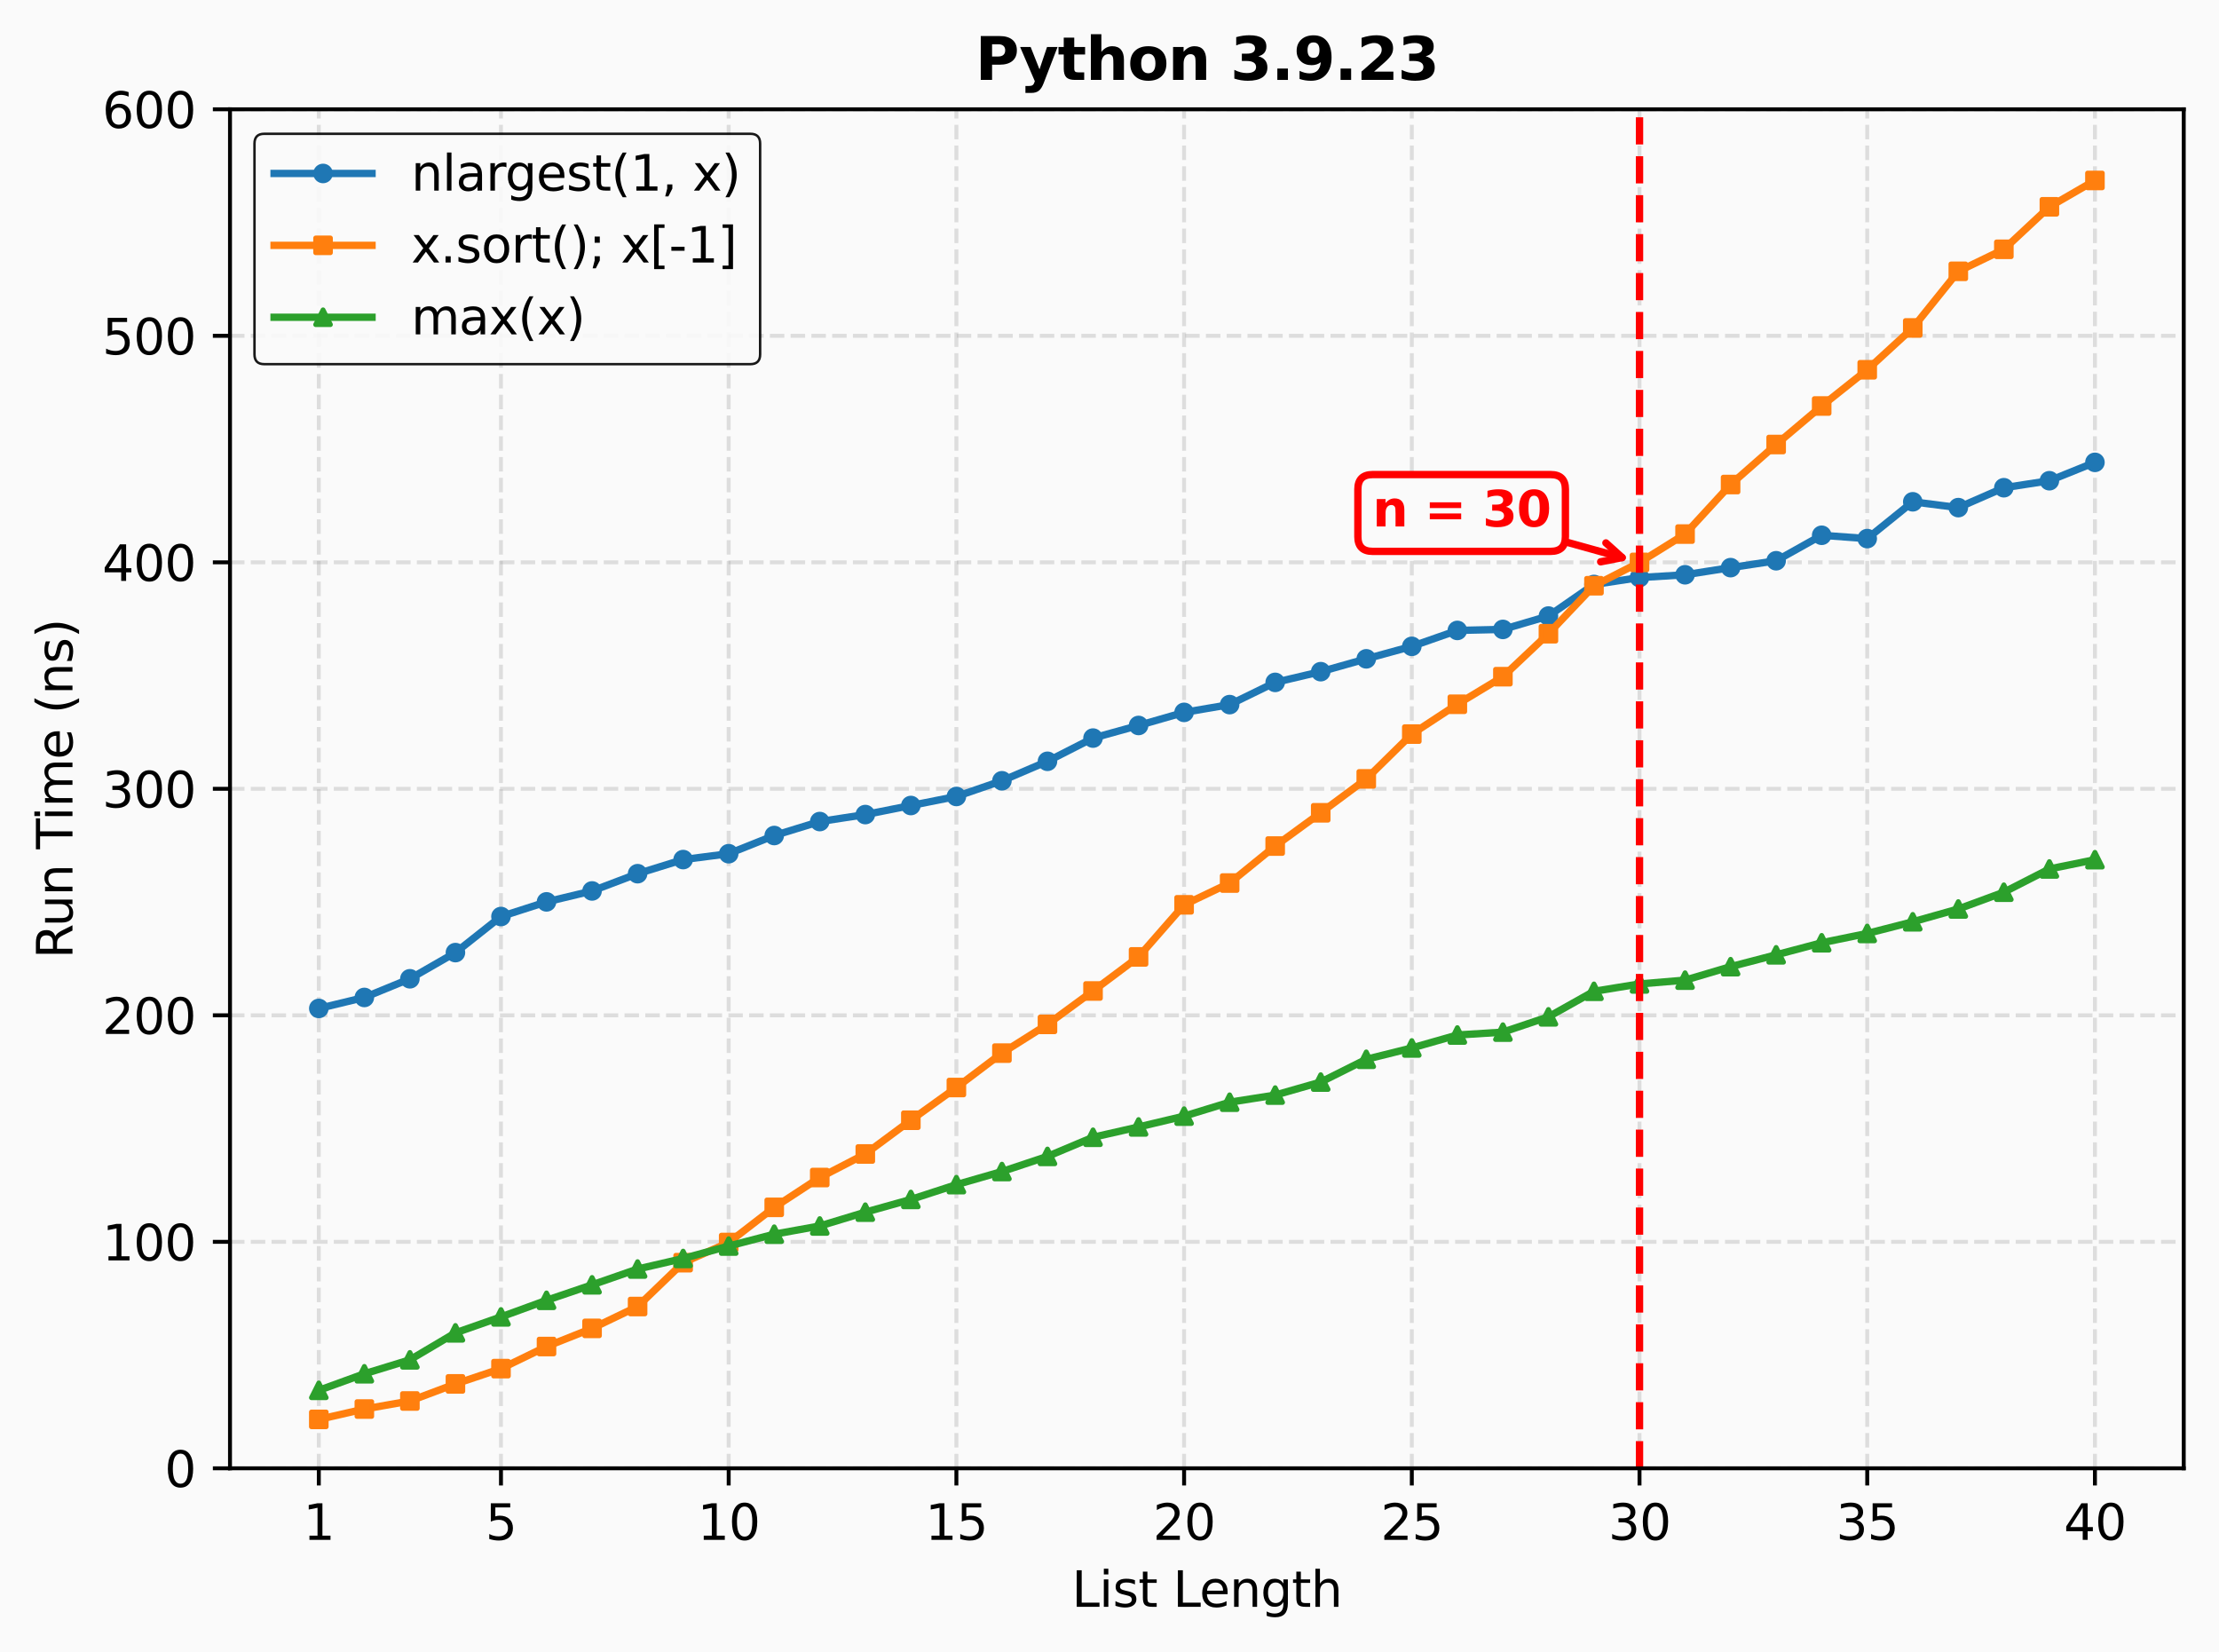 <?xml version="1.0" encoding="utf-8" standalone="no"?>
<!DOCTYPE svg PUBLIC "-//W3C//DTD SVG 1.1//EN"
  "http://www.w3.org/Graphics/SVG/1.1/DTD/svg11.dtd">
<svg xmlns:xlink="http://www.w3.org/1999/xlink" width="453.116pt" height="337.354pt" viewBox="0 0 453.116 337.354" xmlns="http://www.w3.org/2000/svg" version="1.1">
 <defs>
  <style type="text/css">*{stroke-linejoin: round; stroke-linecap: butt}</style>
 </defs>
 <g id="figure_1">
  <g id="patch_1">
   <path d="M 0 337.354 
L 453.116 337.354 
L 453.116 0 
L 0 0 
z
" style="fill: #fafafa"/>
  </g>
  <g id="axes_1">
   <g id="patch_2">
    <path d="M 46.966 299.798 
L 445.916 299.798 
L 445.916 22.318 
L 46.966 22.318 
z
" style="fill: #fafafa"/>
   </g>
   <g id="matplotlib.axis_1">
    <g id="xtick_1">
     <g id="line2d_1">
      <path d="M 65.1 299.798 
L 65.1 22.318 
" clip-path="url(#p9e96d99b0f)" style="fill: none; stroke-dasharray: 2.96,1.28; stroke-dashoffset: 0; stroke: #999999; stroke-opacity: 0.3; stroke-width: 0.8"/>
     </g>
     <g id="line2d_2">
      <defs>
       <path id="mb8e951e82b" d="M 0 0 
L 0 3.5 
" style="stroke: #000000; stroke-width: 0.8"/>
      </defs>
      <g>
       <use xlink:href="#mb8e951e82b" x="65.1" y="299.798" style="stroke: #000000; stroke-width: 0.8"/>
      </g>
     </g>
     <g id="text_1">
      <!-- 1 -->
      <g transform="translate(61.918 314.397) scale(0.1 -0.1)">
       <defs>
        <path id="DejaVuSans-31" d="M 794 531 
L 1825 531 
L 1825 4091 
L 703 3866 
L 703 4441 
L 1819 4666 
L 2450 4666 
L 2450 531 
L 3481 531 
L 3481 0 
L 794 0 
L 794 531 
z
" transform="scale(0.016)"/>
       </defs>
       <use xlink:href="#DejaVuSans-31"/>
      </g>
     </g>
    </g>
    <g id="xtick_2">
     <g id="line2d_3">
      <path d="M 102.298 299.798 
L 102.298 22.318 
" clip-path="url(#p9e96d99b0f)" style="fill: none; stroke-dasharray: 2.96,1.28; stroke-dashoffset: 0; stroke: #999999; stroke-opacity: 0.3; stroke-width: 0.8"/>
     </g>
     <g id="line2d_4">
      <g>
       <use xlink:href="#mb8e951e82b" x="102.298" y="299.798" style="stroke: #000000; stroke-width: 0.8"/>
      </g>
     </g>
     <g id="text_2">
      <!-- 5 -->
      <g transform="translate(99.117 314.397) scale(0.1 -0.1)">
       <defs>
        <path id="DejaVuSans-35" d="M 691 4666 
L 3169 4666 
L 3169 4134 
L 1269 4134 
L 1269 2991 
Q 1406 3038 1543 3061 
Q 1681 3084 1819 3084 
Q 2600 3084 3056 2656 
Q 3513 2228 3513 1497 
Q 3513 744 3044 326 
Q 2575 -91 1722 -91 
Q 1428 -91 1123 -41 
Q 819 9 494 109 
L 494 744 
Q 775 591 1075 516 
Q 1375 441 1709 441 
Q 2250 441 2565 725 
Q 2881 1009 2881 1497 
Q 2881 1984 2565 2268 
Q 2250 2553 1709 2553 
Q 1456 2553 1204 2497 
Q 953 2441 691 2322 
L 691 4666 
z
" transform="scale(0.016)"/>
       </defs>
       <use xlink:href="#DejaVuSans-35"/>
      </g>
     </g>
    </g>
    <g id="xtick_3">
     <g id="line2d_5">
      <path d="M 148.796 299.798 
L 148.796 22.318 
" clip-path="url(#p9e96d99b0f)" style="fill: none; stroke-dasharray: 2.96,1.28; stroke-dashoffset: 0; stroke: #999999; stroke-opacity: 0.3; stroke-width: 0.8"/>
     </g>
     <g id="line2d_6">
      <g>
       <use xlink:href="#mb8e951e82b" x="148.796" y="299.798" style="stroke: #000000; stroke-width: 0.8"/>
      </g>
     </g>
     <g id="text_3">
      <!-- 10 -->
      <g transform="translate(142.433 314.397) scale(0.1 -0.1)">
       <defs>
        <path id="DejaVuSans-30" d="M 2034 4250 
Q 1547 4250 1301 3770 
Q 1056 3291 1056 2328 
Q 1056 1369 1301 889 
Q 1547 409 2034 409 
Q 2525 409 2770 889 
Q 3016 1369 3016 2328 
Q 3016 3291 2770 3770 
Q 2525 4250 2034 4250 
z
M 2034 4750 
Q 2819 4750 3233 4129 
Q 3647 3509 3647 2328 
Q 3647 1150 3233 529 
Q 2819 -91 2034 -91 
Q 1250 -91 836 529 
Q 422 1150 422 2328 
Q 422 3509 836 4129 
Q 1250 4750 2034 4750 
z
" transform="scale(0.016)"/>
       </defs>
       <use xlink:href="#DejaVuSans-31"/>
       <use xlink:href="#DejaVuSans-30" transform="translate(63.623 0)"/>
      </g>
     </g>
    </g>
    <g id="xtick_4">
     <g id="line2d_7">
      <path d="M 195.293 299.798 
L 195.293 22.318 
" clip-path="url(#p9e96d99b0f)" style="fill: none; stroke-dasharray: 2.96,1.28; stroke-dashoffset: 0; stroke: #999999; stroke-opacity: 0.3; stroke-width: 0.8"/>
     </g>
     <g id="line2d_8">
      <g>
       <use xlink:href="#mb8e951e82b" x="195.293" y="299.798" style="stroke: #000000; stroke-width: 0.8"/>
      </g>
     </g>
     <g id="text_4">
      <!-- 15 -->
      <g transform="translate(188.931 314.397) scale(0.1 -0.1)">
       <use xlink:href="#DejaVuSans-31"/>
       <use xlink:href="#DejaVuSans-35" transform="translate(63.623 0)"/>
      </g>
     </g>
    </g>
    <g id="xtick_5">
     <g id="line2d_9">
      <path d="M 241.791 299.798 
L 241.791 22.318 
" clip-path="url(#p9e96d99b0f)" style="fill: none; stroke-dasharray: 2.96,1.28; stroke-dashoffset: 0; stroke: #999999; stroke-opacity: 0.3; stroke-width: 0.8"/>
     </g>
     <g id="line2d_10">
      <g>
       <use xlink:href="#mb8e951e82b" x="241.791" y="299.798" style="stroke: #000000; stroke-width: 0.8"/>
      </g>
     </g>
     <g id="text_5">
      <!-- 20 -->
      <g transform="translate(235.428 314.397) scale(0.1 -0.1)">
       <defs>
        <path id="DejaVuSans-32" d="M 1228 531 
L 3431 531 
L 3431 0 
L 469 0 
L 469 531 
Q 828 903 1448 1529 
Q 2069 2156 2228 2338 
Q 2531 2678 2651 2914 
Q 2772 3150 2772 3378 
Q 2772 3750 2511 3984 
Q 2250 4219 1831 4219 
Q 1534 4219 1204 4116 
Q 875 4013 500 3803 
L 500 4441 
Q 881 4594 1212 4672 
Q 1544 4750 1819 4750 
Q 2544 4750 2975 4387 
Q 3406 4025 3406 3419 
Q 3406 3131 3298 2873 
Q 3191 2616 2906 2266 
Q 2828 2175 2409 1742 
Q 1991 1309 1228 531 
z
" transform="scale(0.016)"/>
       </defs>
       <use xlink:href="#DejaVuSans-32"/>
       <use xlink:href="#DejaVuSans-30" transform="translate(63.623 0)"/>
      </g>
     </g>
    </g>
    <g id="xtick_6">
     <g id="line2d_11">
      <path d="M 288.289 299.798 
L 288.289 22.318 
" clip-path="url(#p9e96d99b0f)" style="fill: none; stroke-dasharray: 2.96,1.28; stroke-dashoffset: 0; stroke: #999999; stroke-opacity: 0.3; stroke-width: 0.8"/>
     </g>
     <g id="line2d_12">
      <g>
       <use xlink:href="#mb8e951e82b" x="288.289" y="299.798" style="stroke: #000000; stroke-width: 0.8"/>
      </g>
     </g>
     <g id="text_6">
      <!-- 25 -->
      <g transform="translate(281.926 314.397) scale(0.1 -0.1)">
       <use xlink:href="#DejaVuSans-32"/>
       <use xlink:href="#DejaVuSans-35" transform="translate(63.623 0)"/>
      </g>
     </g>
    </g>
    <g id="xtick_7">
     <g id="line2d_13">
      <path d="M 334.786 299.798 
L 334.786 22.318 
" clip-path="url(#p9e96d99b0f)" style="fill: none; stroke-dasharray: 2.96,1.28; stroke-dashoffset: 0; stroke: #999999; stroke-opacity: 0.3; stroke-width: 0.8"/>
     </g>
     <g id="line2d_14">
      <g>
       <use xlink:href="#mb8e951e82b" x="334.786" y="299.798" style="stroke: #000000; stroke-width: 0.8"/>
      </g>
     </g>
     <g id="text_7">
      <!-- 30 -->
      <g transform="translate(328.424 314.397) scale(0.1 -0.1)">
       <defs>
        <path id="DejaVuSans-33" d="M 2597 2516 
Q 3050 2419 3304 2112 
Q 3559 1806 3559 1356 
Q 3559 666 3084 287 
Q 2609 -91 1734 -91 
Q 1441 -91 1130 -33 
Q 819 25 488 141 
L 488 750 
Q 750 597 1062 519 
Q 1375 441 1716 441 
Q 2309 441 2620 675 
Q 2931 909 2931 1356 
Q 2931 1769 2642 2001 
Q 2353 2234 1838 2234 
L 1294 2234 
L 1294 2753 
L 1863 2753 
Q 2328 2753 2575 2939 
Q 2822 3125 2822 3475 
Q 2822 3834 2567 4026 
Q 2313 4219 1838 4219 
Q 1578 4219 1281 4162 
Q 984 4106 628 3988 
L 628 4550 
Q 988 4650 1302 4700 
Q 1616 4750 1894 4750 
Q 2613 4750 3031 4423 
Q 3450 4097 3450 3541 
Q 3450 3153 3228 2886 
Q 3006 2619 2597 2516 
z
" transform="scale(0.016)"/>
       </defs>
       <use xlink:href="#DejaVuSans-33"/>
       <use xlink:href="#DejaVuSans-30" transform="translate(63.623 0)"/>
      </g>
     </g>
    </g>
    <g id="xtick_8">
     <g id="line2d_15">
      <path d="M 381.284 299.798 
L 381.284 22.318 
" clip-path="url(#p9e96d99b0f)" style="fill: none; stroke-dasharray: 2.96,1.28; stroke-dashoffset: 0; stroke: #999999; stroke-opacity: 0.3; stroke-width: 0.8"/>
     </g>
     <g id="line2d_16">
      <g>
       <use xlink:href="#mb8e951e82b" x="381.284" y="299.798" style="stroke: #000000; stroke-width: 0.8"/>
      </g>
     </g>
     <g id="text_8">
      <!-- 35 -->
      <g transform="translate(374.921 314.397) scale(0.1 -0.1)">
       <use xlink:href="#DejaVuSans-33"/>
       <use xlink:href="#DejaVuSans-35" transform="translate(63.623 0)"/>
      </g>
     </g>
    </g>
    <g id="xtick_9">
     <g id="line2d_17">
      <path d="M 427.782 299.798 
L 427.782 22.318 
" clip-path="url(#p9e96d99b0f)" style="fill: none; stroke-dasharray: 2.96,1.28; stroke-dashoffset: 0; stroke: #999999; stroke-opacity: 0.3; stroke-width: 0.8"/>
     </g>
     <g id="line2d_18">
      <g>
       <use xlink:href="#mb8e951e82b" x="427.782" y="299.798" style="stroke: #000000; stroke-width: 0.8"/>
      </g>
     </g>
     <g id="text_9">
      <!-- 40 -->
      <g transform="translate(421.419 314.397) scale(0.1 -0.1)">
       <defs>
        <path id="DejaVuSans-34" d="M 2419 4116 
L 825 1625 
L 2419 1625 
L 2419 4116 
z
M 2253 4666 
L 3047 4666 
L 3047 1625 
L 3713 1625 
L 3713 1100 
L 3047 1100 
L 3047 0 
L 2419 0 
L 2419 1100 
L 313 1100 
L 313 1709 
L 2253 4666 
z
" transform="scale(0.016)"/>
       </defs>
       <use xlink:href="#DejaVuSans-34"/>
       <use xlink:href="#DejaVuSans-30" transform="translate(63.623 0)"/>
      </g>
     </g>
    </g>
    <g id="text_10">
     <!-- List Length -->
     <g transform="translate(218.865 328.075) scale(0.1 -0.1)">
      <defs>
       <path id="DejaVuSans-4c" d="M 628 4666 
L 1259 4666 
L 1259 531 
L 3531 531 
L 3531 0 
L 628 0 
L 628 4666 
z
" transform="scale(0.016)"/>
       <path id="DejaVuSans-69" d="M 603 3500 
L 1178 3500 
L 1178 0 
L 603 0 
L 603 3500 
z
M 603 4863 
L 1178 4863 
L 1178 4134 
L 603 4134 
L 603 4863 
z
" transform="scale(0.016)"/>
       <path id="DejaVuSans-73" d="M 2834 3397 
L 2834 2853 
Q 2591 2978 2328 3040 
Q 2066 3103 1784 3103 
Q 1356 3103 1142 2972 
Q 928 2841 928 2578 
Q 928 2378 1081 2264 
Q 1234 2150 1697 2047 
L 1894 2003 
Q 2506 1872 2764 1633 
Q 3022 1394 3022 966 
Q 3022 478 2636 193 
Q 2250 -91 1575 -91 
Q 1294 -91 989 -36 
Q 684 19 347 128 
L 347 722 
Q 666 556 975 473 
Q 1284 391 1588 391 
Q 1994 391 2212 530 
Q 2431 669 2431 922 
Q 2431 1156 2273 1281 
Q 2116 1406 1581 1522 
L 1381 1569 
Q 847 1681 609 1914 
Q 372 2147 372 2553 
Q 372 3047 722 3315 
Q 1072 3584 1716 3584 
Q 2034 3584 2315 3537 
Q 2597 3491 2834 3397 
z
" transform="scale(0.016)"/>
       <path id="DejaVuSans-74" d="M 1172 4494 
L 1172 3500 
L 2356 3500 
L 2356 3053 
L 1172 3053 
L 1172 1153 
Q 1172 725 1289 603 
Q 1406 481 1766 481 
L 2356 481 
L 2356 0 
L 1766 0 
Q 1100 0 847 248 
Q 594 497 594 1153 
L 594 3053 
L 172 3053 
L 172 3500 
L 594 3500 
L 594 4494 
L 1172 4494 
z
" transform="scale(0.016)"/>
       <path id="DejaVuSans-20" transform="scale(0.016)"/>
       <path id="DejaVuSans-65" d="M 3597 1894 
L 3597 1613 
L 953 1613 
Q 991 1019 1311 708 
Q 1631 397 2203 397 
Q 2534 397 2845 478 
Q 3156 559 3463 722 
L 3463 178 
Q 3153 47 2828 -22 
Q 2503 -91 2169 -91 
Q 1331 -91 842 396 
Q 353 884 353 1716 
Q 353 2575 817 3079 
Q 1281 3584 2069 3584 
Q 2775 3584 3186 3129 
Q 3597 2675 3597 1894 
z
M 3022 2063 
Q 3016 2534 2758 2815 
Q 2500 3097 2075 3097 
Q 1594 3097 1305 2825 
Q 1016 2553 972 2059 
L 3022 2063 
z
" transform="scale(0.016)"/>
       <path id="DejaVuSans-6e" d="M 3513 2113 
L 3513 0 
L 2938 0 
L 2938 2094 
Q 2938 2591 2744 2837 
Q 2550 3084 2163 3084 
Q 1697 3084 1428 2787 
Q 1159 2491 1159 1978 
L 1159 0 
L 581 0 
L 581 3500 
L 1159 3500 
L 1159 2956 
Q 1366 3272 1645 3428 
Q 1925 3584 2291 3584 
Q 2894 3584 3203 3211 
Q 3513 2838 3513 2113 
z
" transform="scale(0.016)"/>
       <path id="DejaVuSans-67" d="M 2906 1791 
Q 2906 2416 2648 2759 
Q 2391 3103 1925 3103 
Q 1463 3103 1205 2759 
Q 947 2416 947 1791 
Q 947 1169 1205 825 
Q 1463 481 1925 481 
Q 2391 481 2648 825 
Q 2906 1169 2906 1791 
z
M 3481 434 
Q 3481 -459 3084 -895 
Q 2688 -1331 1869 -1331 
Q 1566 -1331 1297 -1286 
Q 1028 -1241 775 -1147 
L 775 -588 
Q 1028 -725 1275 -790 
Q 1522 -856 1778 -856 
Q 2344 -856 2625 -561 
Q 2906 -266 2906 331 
L 2906 616 
Q 2728 306 2450 153 
Q 2172 0 1784 0 
Q 1141 0 747 490 
Q 353 981 353 1791 
Q 353 2603 747 3093 
Q 1141 3584 1784 3584 
Q 2172 3584 2450 3431 
Q 2728 3278 2906 2969 
L 2906 3500 
L 3481 3500 
L 3481 434 
z
" transform="scale(0.016)"/>
       <path id="DejaVuSans-68" d="M 3513 2113 
L 3513 0 
L 2938 0 
L 2938 2094 
Q 2938 2591 2744 2837 
Q 2550 3084 2163 3084 
Q 1697 3084 1428 2787 
Q 1159 2491 1159 1978 
L 1159 0 
L 581 0 
L 581 4863 
L 1159 4863 
L 1159 2956 
Q 1366 3272 1645 3428 
Q 1925 3584 2291 3584 
Q 2894 3584 3203 3211 
Q 3513 2838 3513 2113 
z
" transform="scale(0.016)"/>
      </defs>
      <use xlink:href="#DejaVuSans-4c"/>
      <use xlink:href="#DejaVuSans-69" transform="translate(55.713 0)"/>
      <use xlink:href="#DejaVuSans-73" transform="translate(83.496 0)"/>
      <use xlink:href="#DejaVuSans-74" transform="translate(135.596 0)"/>
      <use xlink:href="#DejaVuSans-20" transform="translate(174.805 0)"/>
      <use xlink:href="#DejaVuSans-4c" transform="translate(206.592 0)"/>
      <use xlink:href="#DejaVuSans-65" transform="translate(260.555 0)"/>
      <use xlink:href="#DejaVuSans-6e" transform="translate(322.078 0)"/>
      <use xlink:href="#DejaVuSans-67" transform="translate(385.457 0)"/>
      <use xlink:href="#DejaVuSans-74" transform="translate(448.934 0)"/>
      <use xlink:href="#DejaVuSans-68" transform="translate(488.143 0)"/>
     </g>
    </g>
   </g>
   <g id="matplotlib.axis_2">
    <g id="ytick_1">
     <g id="line2d_19">
      <path d="M 46.966 299.798 
L 445.916 299.798 
" clip-path="url(#p9e96d99b0f)" style="fill: none; stroke-dasharray: 2.96,1.28; stroke-dashoffset: 0; stroke: #999999; stroke-opacity: 0.3; stroke-width: 0.8"/>
     </g>
     <g id="line2d_20">
      <defs>
       <path id="m5fde2a5273" d="M 0 0 
L -3.5 0 
" style="stroke: #000000; stroke-width: 0.8"/>
      </defs>
      <g>
       <use xlink:href="#m5fde2a5273" x="46.966" y="299.798" style="stroke: #000000; stroke-width: 0.8"/>
      </g>
     </g>
     <g id="text_11">
      <!-- 0 -->
      <g transform="translate(33.603 303.597) scale(0.1 -0.1)">
       <use xlink:href="#DejaVuSans-30"/>
      </g>
     </g>
    </g>
    <g id="ytick_2">
     <g id="line2d_21">
      <path d="M 46.966 253.551 
L 445.916 253.551 
" clip-path="url(#p9e96d99b0f)" style="fill: none; stroke-dasharray: 2.96,1.28; stroke-dashoffset: 0; stroke: #999999; stroke-opacity: 0.3; stroke-width: 0.8"/>
     </g>
     <g id="line2d_22">
      <g>
       <use xlink:href="#m5fde2a5273" x="46.966" y="253.551" style="stroke: #000000; stroke-width: 0.8"/>
      </g>
     </g>
     <g id="text_12">
      <!-- 100 -->
      <g transform="translate(20.878 257.351) scale(0.1 -0.1)">
       <use xlink:href="#DejaVuSans-31"/>
       <use xlink:href="#DejaVuSans-30" transform="translate(63.623 0)"/>
       <use xlink:href="#DejaVuSans-30" transform="translate(127.246 0)"/>
      </g>
     </g>
    </g>
    <g id="ytick_3">
     <g id="line2d_23">
      <path d="M 46.966 207.305 
L 445.916 207.305 
" clip-path="url(#p9e96d99b0f)" style="fill: none; stroke-dasharray: 2.96,1.28; stroke-dashoffset: 0; stroke: #999999; stroke-opacity: 0.3; stroke-width: 0.8"/>
     </g>
     <g id="line2d_24">
      <g>
       <use xlink:href="#m5fde2a5273" x="46.966" y="207.305" style="stroke: #000000; stroke-width: 0.8"/>
      </g>
     </g>
     <g id="text_13">
      <!-- 200 -->
      <g transform="translate(20.878 211.104) scale(0.1 -0.1)">
       <use xlink:href="#DejaVuSans-32"/>
       <use xlink:href="#DejaVuSans-30" transform="translate(63.623 0)"/>
       <use xlink:href="#DejaVuSans-30" transform="translate(127.246 0)"/>
      </g>
     </g>
    </g>
    <g id="ytick_4">
     <g id="line2d_25">
      <path d="M 46.966 161.058 
L 445.916 161.058 
" clip-path="url(#p9e96d99b0f)" style="fill: none; stroke-dasharray: 2.96,1.28; stroke-dashoffset: 0; stroke: #999999; stroke-opacity: 0.3; stroke-width: 0.8"/>
     </g>
     <g id="line2d_26">
      <g>
       <use xlink:href="#m5fde2a5273" x="46.966" y="161.058" style="stroke: #000000; stroke-width: 0.8"/>
      </g>
     </g>
     <g id="text_14">
      <!-- 300 -->
      <g transform="translate(20.878 164.857) scale(0.1 -0.1)">
       <use xlink:href="#DejaVuSans-33"/>
       <use xlink:href="#DejaVuSans-30" transform="translate(63.623 0)"/>
       <use xlink:href="#DejaVuSans-30" transform="translate(127.246 0)"/>
      </g>
     </g>
    </g>
    <g id="ytick_5">
     <g id="line2d_27">
      <path d="M 46.966 114.811 
L 445.916 114.811 
" clip-path="url(#p9e96d99b0f)" style="fill: none; stroke-dasharray: 2.96,1.28; stroke-dashoffset: 0; stroke: #999999; stroke-opacity: 0.3; stroke-width: 0.8"/>
     </g>
     <g id="line2d_28">
      <g>
       <use xlink:href="#m5fde2a5273" x="46.966" y="114.811" style="stroke: #000000; stroke-width: 0.8"/>
      </g>
     </g>
     <g id="text_15">
      <!-- 400 -->
      <g transform="translate(20.878 118.611) scale(0.1 -0.1)">
       <use xlink:href="#DejaVuSans-34"/>
       <use xlink:href="#DejaVuSans-30" transform="translate(63.623 0)"/>
       <use xlink:href="#DejaVuSans-30" transform="translate(127.246 0)"/>
      </g>
     </g>
    </g>
    <g id="ytick_6">
     <g id="line2d_29">
      <path d="M 46.966 68.565 
L 445.916 68.565 
" clip-path="url(#p9e96d99b0f)" style="fill: none; stroke-dasharray: 2.96,1.28; stroke-dashoffset: 0; stroke: #999999; stroke-opacity: 0.3; stroke-width: 0.8"/>
     </g>
     <g id="line2d_30">
      <g>
       <use xlink:href="#m5fde2a5273" x="46.966" y="68.565" style="stroke: #000000; stroke-width: 0.8"/>
      </g>
     </g>
     <g id="text_16">
      <!-- 500 -->
      <g transform="translate(20.878 72.364) scale(0.1 -0.1)">
       <use xlink:href="#DejaVuSans-35"/>
       <use xlink:href="#DejaVuSans-30" transform="translate(63.623 0)"/>
       <use xlink:href="#DejaVuSans-30" transform="translate(127.246 0)"/>
      </g>
     </g>
    </g>
    <g id="ytick_7">
     <g id="line2d_31">
      <path d="M 46.966 22.318 
L 445.916 22.318 
" clip-path="url(#p9e96d99b0f)" style="fill: none; stroke-dasharray: 2.96,1.28; stroke-dashoffset: 0; stroke: #999999; stroke-opacity: 0.3; stroke-width: 0.8"/>
     </g>
     <g id="line2d_32">
      <g>
       <use xlink:href="#m5fde2a5273" x="46.966" y="22.318" style="stroke: #000000; stroke-width: 0.8"/>
      </g>
     </g>
     <g id="text_17">
      <!-- 600 -->
      <g transform="translate(20.878 26.117) scale(0.1 -0.1)">
       <defs>
        <path id="DejaVuSans-36" d="M 2113 2584 
Q 1688 2584 1439 2293 
Q 1191 2003 1191 1497 
Q 1191 994 1439 701 
Q 1688 409 2113 409 
Q 2538 409 2786 701 
Q 3034 994 3034 1497 
Q 3034 2003 2786 2293 
Q 2538 2584 2113 2584 
z
M 3366 4563 
L 3366 3988 
Q 3128 4100 2886 4159 
Q 2644 4219 2406 4219 
Q 1781 4219 1451 3797 
Q 1122 3375 1075 2522 
Q 1259 2794 1537 2939 
Q 1816 3084 2150 3084 
Q 2853 3084 3261 2657 
Q 3669 2231 3669 1497 
Q 3669 778 3244 343 
Q 2819 -91 2113 -91 
Q 1303 -91 875 529 
Q 447 1150 447 2328 
Q 447 3434 972 4092 
Q 1497 4750 2381 4750 
Q 2619 4750 2861 4703 
Q 3103 4656 3366 4563 
z
" transform="scale(0.016)"/>
       </defs>
       <use xlink:href="#DejaVuSans-36"/>
       <use xlink:href="#DejaVuSans-30" transform="translate(63.623 0)"/>
       <use xlink:href="#DejaVuSans-30" transform="translate(127.246 0)"/>
      </g>
     </g>
    </g>
    <g id="text_18">
     <!-- Run Time (ns) -->
     <g transform="translate(14.798 195.732) rotate(-90) scale(0.1 -0.1)">
      <defs>
       <path id="DejaVuSans-52" d="M 2841 2188 
Q 3044 2119 3236 1894 
Q 3428 1669 3622 1275 
L 4263 0 
L 3584 0 
L 2988 1197 
Q 2756 1666 2539 1819 
Q 2322 1972 1947 1972 
L 1259 1972 
L 1259 0 
L 628 0 
L 628 4666 
L 2053 4666 
Q 2853 4666 3247 4331 
Q 3641 3997 3641 3322 
Q 3641 2881 3436 2590 
Q 3231 2300 2841 2188 
z
M 1259 4147 
L 1259 2491 
L 2053 2491 
Q 2509 2491 2742 2702 
Q 2975 2913 2975 3322 
Q 2975 3731 2742 3939 
Q 2509 4147 2053 4147 
L 1259 4147 
z
" transform="scale(0.016)"/>
       <path id="DejaVuSans-75" d="M 544 1381 
L 544 3500 
L 1119 3500 
L 1119 1403 
Q 1119 906 1312 657 
Q 1506 409 1894 409 
Q 2359 409 2629 706 
Q 2900 1003 2900 1516 
L 2900 3500 
L 3475 3500 
L 3475 0 
L 2900 0 
L 2900 538 
Q 2691 219 2414 64 
Q 2138 -91 1772 -91 
Q 1169 -91 856 284 
Q 544 659 544 1381 
z
M 1991 3584 
L 1991 3584 
z
" transform="scale(0.016)"/>
       <path id="DejaVuSans-54" d="M -19 4666 
L 3928 4666 
L 3928 4134 
L 2272 4134 
L 2272 0 
L 1638 0 
L 1638 4134 
L -19 4134 
L -19 4666 
z
" transform="scale(0.016)"/>
       <path id="DejaVuSans-6d" d="M 3328 2828 
Q 3544 3216 3844 3400 
Q 4144 3584 4550 3584 
Q 5097 3584 5394 3201 
Q 5691 2819 5691 2113 
L 5691 0 
L 5113 0 
L 5113 2094 
Q 5113 2597 4934 2840 
Q 4756 3084 4391 3084 
Q 3944 3084 3684 2787 
Q 3425 2491 3425 1978 
L 3425 0 
L 2847 0 
L 2847 2094 
Q 2847 2600 2669 2842 
Q 2491 3084 2119 3084 
Q 1678 3084 1418 2786 
Q 1159 2488 1159 1978 
L 1159 0 
L 581 0 
L 581 3500 
L 1159 3500 
L 1159 2956 
Q 1356 3278 1631 3431 
Q 1906 3584 2284 3584 
Q 2666 3584 2933 3390 
Q 3200 3197 3328 2828 
z
" transform="scale(0.016)"/>
       <path id="DejaVuSans-28" d="M 1984 4856 
Q 1566 4138 1362 3434 
Q 1159 2731 1159 2009 
Q 1159 1288 1364 580 
Q 1569 -128 1984 -844 
L 1484 -844 
Q 1016 -109 783 600 
Q 550 1309 550 2009 
Q 550 2706 781 3412 
Q 1013 4119 1484 4856 
L 1984 4856 
z
" transform="scale(0.016)"/>
       <path id="DejaVuSans-29" d="M 513 4856 
L 1013 4856 
Q 1481 4119 1714 3412 
Q 1947 2706 1947 2009 
Q 1947 1309 1714 600 
Q 1481 -109 1013 -844 
L 513 -844 
Q 928 -128 1133 580 
Q 1338 1288 1338 2009 
Q 1338 2731 1133 3434 
Q 928 4138 513 4856 
z
" transform="scale(0.016)"/>
      </defs>
      <use xlink:href="#DejaVuSans-52"/>
      <use xlink:href="#DejaVuSans-75" transform="translate(64.982 0)"/>
      <use xlink:href="#DejaVuSans-6e" transform="translate(128.361 0)"/>
      <use xlink:href="#DejaVuSans-20" transform="translate(191.74 0)"/>
      <use xlink:href="#DejaVuSans-54" transform="translate(223.527 0)"/>
      <use xlink:href="#DejaVuSans-69" transform="translate(281.486 0)"/>
      <use xlink:href="#DejaVuSans-6d" transform="translate(309.27 0)"/>
      <use xlink:href="#DejaVuSans-65" transform="translate(406.682 0)"/>
      <use xlink:href="#DejaVuSans-20" transform="translate(468.205 0)"/>
      <use xlink:href="#DejaVuSans-28" transform="translate(499.992 0)"/>
      <use xlink:href="#DejaVuSans-6e" transform="translate(539.006 0)"/>
      <use xlink:href="#DejaVuSans-73" transform="translate(602.385 0)"/>
      <use xlink:href="#DejaVuSans-29" transform="translate(654.484 0)"/>
     </g>
    </g>
   </g>
   <g id="line2d_33">
    <path d="M 65.1 205.899 
L 74.399 203.656 
L 83.699 199.845 
L 92.998 194.499 
L 102.298 187.132 
L 111.597 184.14 
L 120.897 181.911 
L 130.196 178.387 
L 139.496 175.506 
L 148.796 174.308 
L 158.095 170.594 
L 167.395 167.741 
L 176.694 166.316 
L 185.994 164.467 
L 195.293 162.621 
L 204.593 159.416 
L 213.892 155.439 
L 223.192 150.699 
L 232.491 148.123 
L 241.791 145.45 
L 251.09 143.864 
L 260.39 139.327 
L 269.689 137.139 
L 278.989 134.517 
L 288.289 131.969 
L 297.588 128.718 
L 306.888 128.51 
L 316.187 125.781 
L 325.487 119.334 
L 334.786 117.924 
L 344.086 117.355 
L 353.385 115.898 
L 362.685 114.492 
L 371.984 109.29 
L 381.284 109.969 
L 390.583 102.454 
L 399.883 103.643 
L 409.182 99.582 
L 418.482 98.153 
L 427.782 94.403 
" clip-path="url(#p9e96d99b0f)" style="fill: none; stroke: #1f77b4; stroke-width: 1.5; stroke-linecap: square"/>
    <defs>
     <path id="ma1373950c1" d="M 0 1.5 
C 0.398 1.5 0.779 1.342 1.061 1.061 
C 1.342 0.779 1.5 0.398 1.5 0 
C 1.5 -0.398 1.342 -0.779 1.061 -1.061 
C 0.779 -1.342 0.398 -1.5 0 -1.5 
C -0.398 -1.5 -0.779 -1.342 -1.061 -1.061 
C -1.342 -0.779 -1.5 -0.398 -1.5 0 
C -1.5 0.398 -1.342 0.779 -1.061 1.061 
C -0.779 1.342 -0.398 1.5 0 1.5 
z
" style="stroke: #1f77b4"/>
    </defs>
    <g clip-path="url(#p9e96d99b0f)">
     <use xlink:href="#ma1373950c1" x="65.1" y="205.899" style="fill: #1f77b4; stroke: #1f77b4"/>
     <use xlink:href="#ma1373950c1" x="74.399" y="203.656" style="fill: #1f77b4; stroke: #1f77b4"/>
     <use xlink:href="#ma1373950c1" x="83.699" y="199.845" style="fill: #1f77b4; stroke: #1f77b4"/>
     <use xlink:href="#ma1373950c1" x="92.998" y="194.499" style="fill: #1f77b4; stroke: #1f77b4"/>
     <use xlink:href="#ma1373950c1" x="102.298" y="187.132" style="fill: #1f77b4; stroke: #1f77b4"/>
     <use xlink:href="#ma1373950c1" x="111.597" y="184.14" style="fill: #1f77b4; stroke: #1f77b4"/>
     <use xlink:href="#ma1373950c1" x="120.897" y="181.911" style="fill: #1f77b4; stroke: #1f77b4"/>
     <use xlink:href="#ma1373950c1" x="130.196" y="178.387" style="fill: #1f77b4; stroke: #1f77b4"/>
     <use xlink:href="#ma1373950c1" x="139.496" y="175.506" style="fill: #1f77b4; stroke: #1f77b4"/>
     <use xlink:href="#ma1373950c1" x="148.796" y="174.308" style="fill: #1f77b4; stroke: #1f77b4"/>
     <use xlink:href="#ma1373950c1" x="158.095" y="170.594" style="fill: #1f77b4; stroke: #1f77b4"/>
     <use xlink:href="#ma1373950c1" x="167.395" y="167.741" style="fill: #1f77b4; stroke: #1f77b4"/>
     <use xlink:href="#ma1373950c1" x="176.694" y="166.316" style="fill: #1f77b4; stroke: #1f77b4"/>
     <use xlink:href="#ma1373950c1" x="185.994" y="164.467" style="fill: #1f77b4; stroke: #1f77b4"/>
     <use xlink:href="#ma1373950c1" x="195.293" y="162.621" style="fill: #1f77b4; stroke: #1f77b4"/>
     <use xlink:href="#ma1373950c1" x="204.593" y="159.416" style="fill: #1f77b4; stroke: #1f77b4"/>
     <use xlink:href="#ma1373950c1" x="213.892" y="155.439" style="fill: #1f77b4; stroke: #1f77b4"/>
     <use xlink:href="#ma1373950c1" x="223.192" y="150.699" style="fill: #1f77b4; stroke: #1f77b4"/>
     <use xlink:href="#ma1373950c1" x="232.491" y="148.123" style="fill: #1f77b4; stroke: #1f77b4"/>
     <use xlink:href="#ma1373950c1" x="241.791" y="145.45" style="fill: #1f77b4; stroke: #1f77b4"/>
     <use xlink:href="#ma1373950c1" x="251.09" y="143.864" style="fill: #1f77b4; stroke: #1f77b4"/>
     <use xlink:href="#ma1373950c1" x="260.39" y="139.327" style="fill: #1f77b4; stroke: #1f77b4"/>
     <use xlink:href="#ma1373950c1" x="269.689" y="137.139" style="fill: #1f77b4; stroke: #1f77b4"/>
     <use xlink:href="#ma1373950c1" x="278.989" y="134.517" style="fill: #1f77b4; stroke: #1f77b4"/>
     <use xlink:href="#ma1373950c1" x="288.289" y="131.969" style="fill: #1f77b4; stroke: #1f77b4"/>
     <use xlink:href="#ma1373950c1" x="297.588" y="128.718" style="fill: #1f77b4; stroke: #1f77b4"/>
     <use xlink:href="#ma1373950c1" x="306.888" y="128.51" style="fill: #1f77b4; stroke: #1f77b4"/>
     <use xlink:href="#ma1373950c1" x="316.187" y="125.781" style="fill: #1f77b4; stroke: #1f77b4"/>
     <use xlink:href="#ma1373950c1" x="325.487" y="119.334" style="fill: #1f77b4; stroke: #1f77b4"/>
     <use xlink:href="#ma1373950c1" x="334.786" y="117.924" style="fill: #1f77b4; stroke: #1f77b4"/>
     <use xlink:href="#ma1373950c1" x="344.086" y="117.355" style="fill: #1f77b4; stroke: #1f77b4"/>
     <use xlink:href="#ma1373950c1" x="353.385" y="115.898" style="fill: #1f77b4; stroke: #1f77b4"/>
     <use xlink:href="#ma1373950c1" x="362.685" y="114.492" style="fill: #1f77b4; stroke: #1f77b4"/>
     <use xlink:href="#ma1373950c1" x="371.984" y="109.29" style="fill: #1f77b4; stroke: #1f77b4"/>
     <use xlink:href="#ma1373950c1" x="381.284" y="109.969" style="fill: #1f77b4; stroke: #1f77b4"/>
     <use xlink:href="#ma1373950c1" x="390.583" y="102.454" style="fill: #1f77b4; stroke: #1f77b4"/>
     <use xlink:href="#ma1373950c1" x="399.883" y="103.643" style="fill: #1f77b4; stroke: #1f77b4"/>
     <use xlink:href="#ma1373950c1" x="409.182" y="99.582" style="fill: #1f77b4; stroke: #1f77b4"/>
     <use xlink:href="#ma1373950c1" x="418.482" y="98.153" style="fill: #1f77b4; stroke: #1f77b4"/>
     <use xlink:href="#ma1373950c1" x="427.782" y="94.403" style="fill: #1f77b4; stroke: #1f77b4"/>
    </g>
   </g>
   <g id="line2d_34">
    <path d="M 65.1 289.804 
L 74.399 287.691 
L 83.699 286.049 
L 92.998 282.562 
L 102.298 279.445 
L 111.597 274.927 
L 120.897 271.227 
L 130.196 266.76 
L 139.496 257.806 
L 148.796 253.695 
L 158.095 246.513 
L 167.395 240.427 
L 176.694 235.617 
L 185.994 228.722 
L 195.293 222.044 
L 204.593 215.019 
L 213.892 209.15 
L 223.192 202.333 
L 232.491 195.373 
L 241.791 184.741 
L 251.09 180.301 
L 260.39 172.74 
L 269.689 165.951 
L 278.989 159.037 
L 288.289 149.89 
L 297.588 143.79 
L 306.888 138.166 
L 316.187 129.388 
L 325.487 119.593 
L 334.786 114.835 
L 344.086 109.049 
L 353.385 98.935 
L 362.685 90.759 
L 371.984 82.897 
L 381.284 75.497 
L 390.583 66.96 
L 399.883 55.398 
L 409.182 50.903 
L 418.482 42.223 
L 427.782 36.844 
" clip-path="url(#p9e96d99b0f)" style="fill: none; stroke: #ff7f0e; stroke-width: 1.5; stroke-linecap: square"/>
    <defs>
     <path id="ma79e6e91d0" d="M -1.5 1.5 
L 1.5 1.5 
L 1.5 -1.5 
L -1.5 -1.5 
z
" style="stroke: #ff7f0e; stroke-linejoin: miter"/>
    </defs>
    <g clip-path="url(#p9e96d99b0f)">
     <use xlink:href="#ma79e6e91d0" x="65.1" y="289.804" style="fill: #ff7f0e; stroke: #ff7f0e; stroke-linejoin: miter"/>
     <use xlink:href="#ma79e6e91d0" x="74.399" y="287.691" style="fill: #ff7f0e; stroke: #ff7f0e; stroke-linejoin: miter"/>
     <use xlink:href="#ma79e6e91d0" x="83.699" y="286.049" style="fill: #ff7f0e; stroke: #ff7f0e; stroke-linejoin: miter"/>
     <use xlink:href="#ma79e6e91d0" x="92.998" y="282.562" style="fill: #ff7f0e; stroke: #ff7f0e; stroke-linejoin: miter"/>
     <use xlink:href="#ma79e6e91d0" x="102.298" y="279.445" style="fill: #ff7f0e; stroke: #ff7f0e; stroke-linejoin: miter"/>
     <use xlink:href="#ma79e6e91d0" x="111.597" y="274.927" style="fill: #ff7f0e; stroke: #ff7f0e; stroke-linejoin: miter"/>
     <use xlink:href="#ma79e6e91d0" x="120.897" y="271.227" style="fill: #ff7f0e; stroke: #ff7f0e; stroke-linejoin: miter"/>
     <use xlink:href="#ma79e6e91d0" x="130.196" y="266.76" style="fill: #ff7f0e; stroke: #ff7f0e; stroke-linejoin: miter"/>
     <use xlink:href="#ma79e6e91d0" x="139.496" y="257.806" style="fill: #ff7f0e; stroke: #ff7f0e; stroke-linejoin: miter"/>
     <use xlink:href="#ma79e6e91d0" x="148.796" y="253.695" style="fill: #ff7f0e; stroke: #ff7f0e; stroke-linejoin: miter"/>
     <use xlink:href="#ma79e6e91d0" x="158.095" y="246.513" style="fill: #ff7f0e; stroke: #ff7f0e; stroke-linejoin: miter"/>
     <use xlink:href="#ma79e6e91d0" x="167.395" y="240.427" style="fill: #ff7f0e; stroke: #ff7f0e; stroke-linejoin: miter"/>
     <use xlink:href="#ma79e6e91d0" x="176.694" y="235.617" style="fill: #ff7f0e; stroke: #ff7f0e; stroke-linejoin: miter"/>
     <use xlink:href="#ma79e6e91d0" x="185.994" y="228.722" style="fill: #ff7f0e; stroke: #ff7f0e; stroke-linejoin: miter"/>
     <use xlink:href="#ma79e6e91d0" x="195.293" y="222.044" style="fill: #ff7f0e; stroke: #ff7f0e; stroke-linejoin: miter"/>
     <use xlink:href="#ma79e6e91d0" x="204.593" y="215.019" style="fill: #ff7f0e; stroke: #ff7f0e; stroke-linejoin: miter"/>
     <use xlink:href="#ma79e6e91d0" x="213.892" y="209.15" style="fill: #ff7f0e; stroke: #ff7f0e; stroke-linejoin: miter"/>
     <use xlink:href="#ma79e6e91d0" x="223.192" y="202.333" style="fill: #ff7f0e; stroke: #ff7f0e; stroke-linejoin: miter"/>
     <use xlink:href="#ma79e6e91d0" x="232.491" y="195.373" style="fill: #ff7f0e; stroke: #ff7f0e; stroke-linejoin: miter"/>
     <use xlink:href="#ma79e6e91d0" x="241.791" y="184.741" style="fill: #ff7f0e; stroke: #ff7f0e; stroke-linejoin: miter"/>
     <use xlink:href="#ma79e6e91d0" x="251.09" y="180.301" style="fill: #ff7f0e; stroke: #ff7f0e; stroke-linejoin: miter"/>
     <use xlink:href="#ma79e6e91d0" x="260.39" y="172.74" style="fill: #ff7f0e; stroke: #ff7f0e; stroke-linejoin: miter"/>
     <use xlink:href="#ma79e6e91d0" x="269.689" y="165.951" style="fill: #ff7f0e; stroke: #ff7f0e; stroke-linejoin: miter"/>
     <use xlink:href="#ma79e6e91d0" x="278.989" y="159.037" style="fill: #ff7f0e; stroke: #ff7f0e; stroke-linejoin: miter"/>
     <use xlink:href="#ma79e6e91d0" x="288.289" y="149.89" style="fill: #ff7f0e; stroke: #ff7f0e; stroke-linejoin: miter"/>
     <use xlink:href="#ma79e6e91d0" x="297.588" y="143.79" style="fill: #ff7f0e; stroke: #ff7f0e; stroke-linejoin: miter"/>
     <use xlink:href="#ma79e6e91d0" x="306.888" y="138.166" style="fill: #ff7f0e; stroke: #ff7f0e; stroke-linejoin: miter"/>
     <use xlink:href="#ma79e6e91d0" x="316.187" y="129.388" style="fill: #ff7f0e; stroke: #ff7f0e; stroke-linejoin: miter"/>
     <use xlink:href="#ma79e6e91d0" x="325.487" y="119.593" style="fill: #ff7f0e; stroke: #ff7f0e; stroke-linejoin: miter"/>
     <use xlink:href="#ma79e6e91d0" x="334.786" y="114.835" style="fill: #ff7f0e; stroke: #ff7f0e; stroke-linejoin: miter"/>
     <use xlink:href="#ma79e6e91d0" x="344.086" y="109.049" style="fill: #ff7f0e; stroke: #ff7f0e; stroke-linejoin: miter"/>
     <use xlink:href="#ma79e6e91d0" x="353.385" y="98.935" style="fill: #ff7f0e; stroke: #ff7f0e; stroke-linejoin: miter"/>
     <use xlink:href="#ma79e6e91d0" x="362.685" y="90.759" style="fill: #ff7f0e; stroke: #ff7f0e; stroke-linejoin: miter"/>
     <use xlink:href="#ma79e6e91d0" x="371.984" y="82.897" style="fill: #ff7f0e; stroke: #ff7f0e; stroke-linejoin: miter"/>
     <use xlink:href="#ma79e6e91d0" x="381.284" y="75.497" style="fill: #ff7f0e; stroke: #ff7f0e; stroke-linejoin: miter"/>
     <use xlink:href="#ma79e6e91d0" x="390.583" y="66.96" style="fill: #ff7f0e; stroke: #ff7f0e; stroke-linejoin: miter"/>
     <use xlink:href="#ma79e6e91d0" x="399.883" y="55.398" style="fill: #ff7f0e; stroke: #ff7f0e; stroke-linejoin: miter"/>
     <use xlink:href="#ma79e6e91d0" x="409.182" y="50.903" style="fill: #ff7f0e; stroke: #ff7f0e; stroke-linejoin: miter"/>
     <use xlink:href="#ma79e6e91d0" x="418.482" y="42.223" style="fill: #ff7f0e; stroke: #ff7f0e; stroke-linejoin: miter"/>
     <use xlink:href="#ma79e6e91d0" x="427.782" y="36.844" style="fill: #ff7f0e; stroke: #ff7f0e; stroke-linejoin: miter"/>
    </g>
   </g>
   <g id="line2d_35">
    <path d="M 65.1 283.871 
L 74.399 280.495 
L 83.699 277.646 
L 92.998 272.138 
L 102.298 268.882 
L 111.597 265.492 
L 120.897 262.334 
L 130.196 259.106 
L 139.496 256.955 
L 148.796 254.416 
L 158.095 251.993 
L 167.395 250.314 
L 176.694 247.498 
L 185.994 244.899 
L 195.293 241.879 
L 204.593 239.201 
L 213.892 236.112 
L 223.192 232.204 
L 232.491 230.095 
L 241.791 227.889 
L 251.09 225.045 
L 260.39 223.588 
L 269.689 220.934 
L 278.989 216.281 
L 288.289 213.969 
L 297.588 211.324 
L 306.888 210.736 
L 316.187 207.615 
L 325.487 202.403 
L 334.786 200.895 
L 344.086 200.123 
L 353.385 197.371 
L 362.685 194.952 
L 371.984 192.492 
L 381.284 190.587 
L 390.583 188.21 
L 399.883 185.592 
L 409.182 182.17 
L 418.482 177.42 
L 427.782 175.529 
" clip-path="url(#p9e96d99b0f)" style="fill: none; stroke: #2ca02c; stroke-width: 1.5; stroke-linecap: square"/>
    <defs>
     <path id="m2a9fbe8a1b" d="M 0 -1.5 
L -1.5 1.5 
L 1.5 1.5 
z
" style="stroke: #2ca02c; stroke-linejoin: miter"/>
    </defs>
    <g clip-path="url(#p9e96d99b0f)">
     <use xlink:href="#m2a9fbe8a1b" x="65.1" y="283.871" style="fill: #2ca02c; stroke: #2ca02c; stroke-linejoin: miter"/>
     <use xlink:href="#m2a9fbe8a1b" x="74.399" y="280.495" style="fill: #2ca02c; stroke: #2ca02c; stroke-linejoin: miter"/>
     <use xlink:href="#m2a9fbe8a1b" x="83.699" y="277.646" style="fill: #2ca02c; stroke: #2ca02c; stroke-linejoin: miter"/>
     <use xlink:href="#m2a9fbe8a1b" x="92.998" y="272.138" style="fill: #2ca02c; stroke: #2ca02c; stroke-linejoin: miter"/>
     <use xlink:href="#m2a9fbe8a1b" x="102.298" y="268.882" style="fill: #2ca02c; stroke: #2ca02c; stroke-linejoin: miter"/>
     <use xlink:href="#m2a9fbe8a1b" x="111.597" y="265.492" style="fill: #2ca02c; stroke: #2ca02c; stroke-linejoin: miter"/>
     <use xlink:href="#m2a9fbe8a1b" x="120.897" y="262.334" style="fill: #2ca02c; stroke: #2ca02c; stroke-linejoin: miter"/>
     <use xlink:href="#m2a9fbe8a1b" x="130.196" y="259.106" style="fill: #2ca02c; stroke: #2ca02c; stroke-linejoin: miter"/>
     <use xlink:href="#m2a9fbe8a1b" x="139.496" y="256.955" style="fill: #2ca02c; stroke: #2ca02c; stroke-linejoin: miter"/>
     <use xlink:href="#m2a9fbe8a1b" x="148.796" y="254.416" style="fill: #2ca02c; stroke: #2ca02c; stroke-linejoin: miter"/>
     <use xlink:href="#m2a9fbe8a1b" x="158.095" y="251.993" style="fill: #2ca02c; stroke: #2ca02c; stroke-linejoin: miter"/>
     <use xlink:href="#m2a9fbe8a1b" x="167.395" y="250.314" style="fill: #2ca02c; stroke: #2ca02c; stroke-linejoin: miter"/>
     <use xlink:href="#m2a9fbe8a1b" x="176.694" y="247.498" style="fill: #2ca02c; stroke: #2ca02c; stroke-linejoin: miter"/>
     <use xlink:href="#m2a9fbe8a1b" x="185.994" y="244.899" style="fill: #2ca02c; stroke: #2ca02c; stroke-linejoin: miter"/>
     <use xlink:href="#m2a9fbe8a1b" x="195.293" y="241.879" style="fill: #2ca02c; stroke: #2ca02c; stroke-linejoin: miter"/>
     <use xlink:href="#m2a9fbe8a1b" x="204.593" y="239.201" style="fill: #2ca02c; stroke: #2ca02c; stroke-linejoin: miter"/>
     <use xlink:href="#m2a9fbe8a1b" x="213.892" y="236.112" style="fill: #2ca02c; stroke: #2ca02c; stroke-linejoin: miter"/>
     <use xlink:href="#m2a9fbe8a1b" x="223.192" y="232.204" style="fill: #2ca02c; stroke: #2ca02c; stroke-linejoin: miter"/>
     <use xlink:href="#m2a9fbe8a1b" x="232.491" y="230.095" style="fill: #2ca02c; stroke: #2ca02c; stroke-linejoin: miter"/>
     <use xlink:href="#m2a9fbe8a1b" x="241.791" y="227.889" style="fill: #2ca02c; stroke: #2ca02c; stroke-linejoin: miter"/>
     <use xlink:href="#m2a9fbe8a1b" x="251.09" y="225.045" style="fill: #2ca02c; stroke: #2ca02c; stroke-linejoin: miter"/>
     <use xlink:href="#m2a9fbe8a1b" x="260.39" y="223.588" style="fill: #2ca02c; stroke: #2ca02c; stroke-linejoin: miter"/>
     <use xlink:href="#m2a9fbe8a1b" x="269.689" y="220.934" style="fill: #2ca02c; stroke: #2ca02c; stroke-linejoin: miter"/>
     <use xlink:href="#m2a9fbe8a1b" x="278.989" y="216.281" style="fill: #2ca02c; stroke: #2ca02c; stroke-linejoin: miter"/>
     <use xlink:href="#m2a9fbe8a1b" x="288.289" y="213.969" style="fill: #2ca02c; stroke: #2ca02c; stroke-linejoin: miter"/>
     <use xlink:href="#m2a9fbe8a1b" x="297.588" y="211.324" style="fill: #2ca02c; stroke: #2ca02c; stroke-linejoin: miter"/>
     <use xlink:href="#m2a9fbe8a1b" x="306.888" y="210.736" style="fill: #2ca02c; stroke: #2ca02c; stroke-linejoin: miter"/>
     <use xlink:href="#m2a9fbe8a1b" x="316.187" y="207.615" style="fill: #2ca02c; stroke: #2ca02c; stroke-linejoin: miter"/>
     <use xlink:href="#m2a9fbe8a1b" x="325.487" y="202.403" style="fill: #2ca02c; stroke: #2ca02c; stroke-linejoin: miter"/>
     <use xlink:href="#m2a9fbe8a1b" x="334.786" y="200.895" style="fill: #2ca02c; stroke: #2ca02c; stroke-linejoin: miter"/>
     <use xlink:href="#m2a9fbe8a1b" x="344.086" y="200.123" style="fill: #2ca02c; stroke: #2ca02c; stroke-linejoin: miter"/>
     <use xlink:href="#m2a9fbe8a1b" x="353.385" y="197.371" style="fill: #2ca02c; stroke: #2ca02c; stroke-linejoin: miter"/>
     <use xlink:href="#m2a9fbe8a1b" x="362.685" y="194.952" style="fill: #2ca02c; stroke: #2ca02c; stroke-linejoin: miter"/>
     <use xlink:href="#m2a9fbe8a1b" x="371.984" y="192.492" style="fill: #2ca02c; stroke: #2ca02c; stroke-linejoin: miter"/>
     <use xlink:href="#m2a9fbe8a1b" x="381.284" y="190.587" style="fill: #2ca02c; stroke: #2ca02c; stroke-linejoin: miter"/>
     <use xlink:href="#m2a9fbe8a1b" x="390.583" y="188.21" style="fill: #2ca02c; stroke: #2ca02c; stroke-linejoin: miter"/>
     <use xlink:href="#m2a9fbe8a1b" x="399.883" y="185.592" style="fill: #2ca02c; stroke: #2ca02c; stroke-linejoin: miter"/>
     <use xlink:href="#m2a9fbe8a1b" x="409.182" y="182.17" style="fill: #2ca02c; stroke: #2ca02c; stroke-linejoin: miter"/>
     <use xlink:href="#m2a9fbe8a1b" x="418.482" y="177.42" style="fill: #2ca02c; stroke: #2ca02c; stroke-linejoin: miter"/>
     <use xlink:href="#m2a9fbe8a1b" x="427.782" y="175.529" style="fill: #2ca02c; stroke: #2ca02c; stroke-linejoin: miter"/>
    </g>
   </g>
   <g id="line2d_36">
    <path d="M 334.786 299.798 
L 334.786 22.318 
" clip-path="url(#p9e96d99b0f)" style="fill: none; stroke-dasharray: 5.55,2.4; stroke-dashoffset: 0; stroke: #ff0000; stroke-width: 1.5"/>
   </g>
   <g id="patch_3">
    <path d="M 46.966 299.798 
L 46.966 22.318 
" style="fill: none; stroke: #000000; stroke-width: 0.8; stroke-linejoin: miter; stroke-linecap: square"/>
   </g>
   <g id="patch_4">
    <path d="M 445.916 299.798 
L 445.916 22.318 
" style="fill: none; stroke: #000000; stroke-width: 0.8; stroke-linejoin: miter; stroke-linecap: square"/>
   </g>
   <g id="patch_5">
    <path d="M 46.966 299.798 
L 445.916 299.798 
" style="fill: none; stroke: #000000; stroke-width: 0.8; stroke-linejoin: miter; stroke-linecap: square"/>
   </g>
   <g id="patch_6">
    <path d="M 46.966 22.318 
L 445.916 22.318 
" style="fill: none; stroke: #000000; stroke-width: 0.8; stroke-linejoin: miter; stroke-linecap: square"/>
   </g>
   <g id="patch_7">
    <path d="M 320.239 110.79 
Q 326.548 112.544 331.242 113.849 
" style="fill: none; stroke: #ff0000; stroke-width: 1.5; stroke-linecap: round"/>
    <path d="M 327.924 110.851 
L 331.242 113.849 
L 326.852 114.705 
" style="fill: none; stroke: #ff0000; stroke-width: 1.5; stroke-linecap: round"/>
   </g>
   <g id="text_19">
    <g id="patch_8">
     <path d="M 280.276 112.576 
L 316.652 112.576 
Q 319.652 112.576 319.652 109.576 
L 319.652 99.897 
Q 319.652 96.897 316.652 96.897 
L 280.276 96.897 
Q 277.276 96.897 277.276 99.897 
L 277.276 109.576 
Q 277.276 112.576 280.276 112.576 
z
" style="fill: #fafafa; stroke: #ff0000; stroke-width: 1.5; stroke-linejoin: miter"/>
    </g>
    <!-- n = 30 -->
    <g style="fill: #ff0000" transform="translate(280.276 107.496) scale(0.1 -0.1)">
     <defs>
      <path id="DejaVuSans-Bold-6e" d="M 4056 2131 
L 4056 0 
L 2931 0 
L 2931 347 
L 2931 1631 
Q 2931 2084 2911 2256 
Q 2891 2428 2841 2509 
Q 2775 2619 2662 2680 
Q 2550 2741 2406 2741 
Q 2056 2741 1856 2470 
Q 1656 2200 1656 1722 
L 1656 0 
L 538 0 
L 538 3500 
L 1656 3500 
L 1656 2988 
Q 1909 3294 2193 3439 
Q 2478 3584 2822 3584 
Q 3428 3584 3742 3212 
Q 4056 2841 4056 2131 
z
" transform="scale(0.016)"/>
      <path id="DejaVuSans-Bold-20" transform="scale(0.016)"/>
      <path id="DejaVuSans-Bold-3d" d="M 678 3084 
L 4684 3084 
L 4684 2350 
L 678 2350 
L 678 3084 
z
M 678 1663 
L 4684 1663 
L 4684 922 
L 678 922 
L 678 1663 
z
" transform="scale(0.016)"/>
      <path id="DejaVuSans-Bold-33" d="M 2981 2516 
Q 3453 2394 3698 2092 
Q 3944 1791 3944 1325 
Q 3944 631 3412 270 
Q 2881 -91 1863 -91 
Q 1503 -91 1142 -33 
Q 781 25 428 141 
L 428 1069 
Q 766 900 1098 814 
Q 1431 728 1753 728 
Q 2231 728 2486 893 
Q 2741 1059 2741 1369 
Q 2741 1688 2480 1852 
Q 2219 2016 1709 2016 
L 1228 2016 
L 1228 2791 
L 1734 2791 
Q 2188 2791 2409 2933 
Q 2631 3075 2631 3366 
Q 2631 3634 2415 3781 
Q 2200 3928 1806 3928 
Q 1516 3928 1219 3862 
Q 922 3797 628 3669 
L 628 4550 
Q 984 4650 1334 4700 
Q 1684 4750 2022 4750 
Q 2931 4750 3382 4451 
Q 3834 4153 3834 3553 
Q 3834 3144 3618 2883 
Q 3403 2622 2981 2516 
z
" transform="scale(0.016)"/>
      <path id="DejaVuSans-Bold-30" d="M 2944 2338 
Q 2944 3213 2780 3570 
Q 2616 3928 2228 3928 
Q 1841 3928 1675 3570 
Q 1509 3213 1509 2338 
Q 1509 1453 1675 1090 
Q 1841 728 2228 728 
Q 2613 728 2778 1090 
Q 2944 1453 2944 2338 
z
M 4147 2328 
Q 4147 1169 3647 539 
Q 3147 -91 2228 -91 
Q 1306 -91 806 539 
Q 306 1169 306 2328 
Q 306 3491 806 4120 
Q 1306 4750 2228 4750 
Q 3147 4750 3647 4120 
Q 4147 3491 4147 2328 
z
" transform="scale(0.016)"/>
     </defs>
     <use xlink:href="#DejaVuSans-Bold-6e"/>
     <use xlink:href="#DejaVuSans-Bold-20" transform="translate(71.191 0)"/>
     <use xlink:href="#DejaVuSans-Bold-3d" transform="translate(106.006 0)"/>
     <use xlink:href="#DejaVuSans-Bold-20" transform="translate(189.795 0)"/>
     <use xlink:href="#DejaVuSans-Bold-33" transform="translate(224.609 0)"/>
     <use xlink:href="#DejaVuSans-Bold-30" transform="translate(294.189 0)"/>
    </g>
   </g>
   <g id="text_20">
    <!-- Python 3.9.23 -->
    <g transform="translate(199.141 16.318) scale(0.12 -0.12)">
     <defs>
      <path id="DejaVuSans-Bold-50" d="M 588 4666 
L 2584 4666 
Q 3475 4666 3951 4270 
Q 4428 3875 4428 3144 
Q 4428 2409 3951 2014 
Q 3475 1619 2584 1619 
L 1791 1619 
L 1791 0 
L 588 0 
L 588 4666 
z
M 1791 3794 
L 1791 2491 
L 2456 2491 
Q 2806 2491 2997 2661 
Q 3188 2831 3188 3144 
Q 3188 3456 2997 3625 
Q 2806 3794 2456 3794 
L 1791 3794 
z
" transform="scale(0.016)"/>
      <path id="DejaVuSans-Bold-79" d="M 78 3500 
L 1197 3500 
L 2138 1125 
L 2938 3500 
L 4056 3500 
L 2584 -331 
Q 2363 -916 2067 -1148 
Q 1772 -1381 1288 -1381 
L 641 -1381 
L 641 -647 
L 991 -647 
Q 1275 -647 1404 -556 
Q 1534 -466 1606 -231 
L 1638 -134 
L 78 3500 
z
" transform="scale(0.016)"/>
      <path id="DejaVuSans-Bold-74" d="M 1759 4494 
L 1759 3500 
L 2913 3500 
L 2913 2700 
L 1759 2700 
L 1759 1216 
Q 1759 972 1856 886 
Q 1953 800 2241 800 
L 2816 800 
L 2816 0 
L 1856 0 
Q 1194 0 917 276 
Q 641 553 641 1216 
L 641 2700 
L 84 2700 
L 84 3500 
L 641 3500 
L 641 4494 
L 1759 4494 
z
" transform="scale(0.016)"/>
      <path id="DejaVuSans-Bold-68" d="M 4056 2131 
L 4056 0 
L 2931 0 
L 2931 347 
L 2931 1625 
Q 2931 2084 2911 2256 
Q 2891 2428 2841 2509 
Q 2775 2619 2662 2680 
Q 2550 2741 2406 2741 
Q 2056 2741 1856 2470 
Q 1656 2200 1656 1722 
L 1656 0 
L 538 0 
L 538 4863 
L 1656 4863 
L 1656 2988 
Q 1909 3294 2193 3439 
Q 2478 3584 2822 3584 
Q 3428 3584 3742 3212 
Q 4056 2841 4056 2131 
z
" transform="scale(0.016)"/>
      <path id="DejaVuSans-Bold-6f" d="M 2203 2784 
Q 1831 2784 1636 2517 
Q 1441 2250 1441 1747 
Q 1441 1244 1636 976 
Q 1831 709 2203 709 
Q 2569 709 2762 976 
Q 2956 1244 2956 1747 
Q 2956 2250 2762 2517 
Q 2569 2784 2203 2784 
z
M 2203 3584 
Q 3106 3584 3614 3096 
Q 4122 2609 4122 1747 
Q 4122 884 3614 396 
Q 3106 -91 2203 -91 
Q 1297 -91 786 396 
Q 275 884 275 1747 
Q 275 2609 786 3096 
Q 1297 3584 2203 3584 
z
" transform="scale(0.016)"/>
      <path id="DejaVuSans-Bold-2e" d="M 653 1209 
L 1778 1209 
L 1778 0 
L 653 0 
L 653 1209 
z
" transform="scale(0.016)"/>
      <path id="DejaVuSans-Bold-39" d="M 641 103 
L 641 966 
Q 928 831 1190 764 
Q 1453 697 1709 697 
Q 2247 697 2547 995 
Q 2847 1294 2900 1881 
Q 2688 1725 2447 1647 
Q 2206 1569 1925 1569 
Q 1209 1569 770 1986 
Q 331 2403 331 3084 
Q 331 3838 820 4291 
Q 1309 4744 2131 4744 
Q 3044 4744 3544 4128 
Q 4044 3513 4044 2388 
Q 4044 1231 3459 570 
Q 2875 -91 1856 -91 
Q 1528 -91 1228 -42 
Q 928 6 641 103 
z
M 2125 2350 
Q 2441 2350 2600 2554 
Q 2759 2759 2759 3169 
Q 2759 3575 2600 3781 
Q 2441 3988 2125 3988 
Q 1809 3988 1650 3781 
Q 1491 3575 1491 3169 
Q 1491 2759 1650 2554 
Q 1809 2350 2125 2350 
z
" transform="scale(0.016)"/>
      <path id="DejaVuSans-Bold-32" d="M 1844 884 
L 3897 884 
L 3897 0 
L 506 0 
L 506 884 
L 2209 2388 
Q 2438 2594 2547 2791 
Q 2656 2988 2656 3200 
Q 2656 3528 2436 3728 
Q 2216 3928 1850 3928 
Q 1569 3928 1234 3808 
Q 900 3688 519 3450 
L 519 4475 
Q 925 4609 1322 4679 
Q 1719 4750 2100 4750 
Q 2938 4750 3402 4381 
Q 3866 4013 3866 3353 
Q 3866 2972 3669 2642 
Q 3472 2313 2841 1759 
L 1844 884 
z
" transform="scale(0.016)"/>
     </defs>
     <use xlink:href="#DejaVuSans-Bold-50"/>
     <use xlink:href="#DejaVuSans-Bold-79" transform="translate(75.166 0)"/>
     <use xlink:href="#DejaVuSans-Bold-74" transform="translate(140.352 0)"/>
     <use xlink:href="#DejaVuSans-Bold-68" transform="translate(188.154 0)"/>
     <use xlink:href="#DejaVuSans-Bold-6f" transform="translate(259.346 0)"/>
     <use xlink:href="#DejaVuSans-Bold-6e" transform="translate(328.047 0)"/>
     <use xlink:href="#DejaVuSans-Bold-20" transform="translate(399.238 0)"/>
     <use xlink:href="#DejaVuSans-Bold-33" transform="translate(434.053 0)"/>
     <use xlink:href="#DejaVuSans-Bold-2e" transform="translate(503.633 0)"/>
     <use xlink:href="#DejaVuSans-Bold-39" transform="translate(541.621 0)"/>
     <use xlink:href="#DejaVuSans-Bold-2e" transform="translate(611.201 0)"/>
     <use xlink:href="#DejaVuSans-Bold-32" transform="translate(649.189 0)"/>
     <use xlink:href="#DejaVuSans-Bold-33" transform="translate(718.77 0)"/>
    </g>
   </g>
   <g id="legend_1">
    <g id="patch_9">
     <path d="M 53.966 74.353 
L 153.217 74.353 
Q 155.217 74.353 155.217 72.353 
L 155.217 29.318 
Q 155.217 27.318 153.217 27.318 
L 53.966 27.318 
Q 51.966 27.318 51.966 29.318 
L 51.966 72.353 
Q 51.966 74.353 53.966 74.353 
z
" style="fill: #fafafa; opacity: 0.9; stroke: #000000; stroke-width: 0.5; stroke-linejoin: miter"/>
    </g>
    <g id="line2d_37">
     <path d="M 55.966 35.417 
L 65.966 35.417 
L 75.966 35.417 
" style="fill: none; stroke: #1f77b4; stroke-width: 1.5; stroke-linecap: square"/>
     <g>
      <use xlink:href="#ma1373950c1" x="65.966" y="35.417" style="fill: #1f77b4; stroke: #1f77b4"/>
     </g>
    </g>
    <g id="text_21">
     <!-- nlargest(1, x) -->
     <g transform="translate(83.966 38.917) scale(0.1 -0.1)">
      <defs>
       <path id="DejaVuSans-6c" d="M 603 4863 
L 1178 4863 
L 1178 0 
L 603 0 
L 603 4863 
z
" transform="scale(0.016)"/>
       <path id="DejaVuSans-61" d="M 2194 1759 
Q 1497 1759 1228 1600 
Q 959 1441 959 1056 
Q 959 750 1161 570 
Q 1363 391 1709 391 
Q 2188 391 2477 730 
Q 2766 1069 2766 1631 
L 2766 1759 
L 2194 1759 
z
M 3341 1997 
L 3341 0 
L 2766 0 
L 2766 531 
Q 2569 213 2275 61 
Q 1981 -91 1556 -91 
Q 1019 -91 701 211 
Q 384 513 384 1019 
Q 384 1609 779 1909 
Q 1175 2209 1959 2209 
L 2766 2209 
L 2766 2266 
Q 2766 2663 2505 2880 
Q 2244 3097 1772 3097 
Q 1472 3097 1187 3025 
Q 903 2953 641 2809 
L 641 3341 
Q 956 3463 1253 3523 
Q 1550 3584 1831 3584 
Q 2591 3584 2966 3190 
Q 3341 2797 3341 1997 
z
" transform="scale(0.016)"/>
       <path id="DejaVuSans-72" d="M 2631 2963 
Q 2534 3019 2420 3045 
Q 2306 3072 2169 3072 
Q 1681 3072 1420 2755 
Q 1159 2438 1159 1844 
L 1159 0 
L 581 0 
L 581 3500 
L 1159 3500 
L 1159 2956 
Q 1341 3275 1631 3429 
Q 1922 3584 2338 3584 
Q 2397 3584 2469 3576 
Q 2541 3569 2628 3553 
L 2631 2963 
z
" transform="scale(0.016)"/>
       <path id="DejaVuSans-2c" d="M 750 794 
L 1409 794 
L 1409 256 
L 897 -744 
L 494 -744 
L 750 256 
L 750 794 
z
" transform="scale(0.016)"/>
       <path id="DejaVuSans-78" d="M 3513 3500 
L 2247 1797 
L 3578 0 
L 2900 0 
L 1881 1375 
L 863 0 
L 184 0 
L 1544 1831 
L 300 3500 
L 978 3500 
L 1906 2253 
L 2834 3500 
L 3513 3500 
z
" transform="scale(0.016)"/>
      </defs>
      <use xlink:href="#DejaVuSans-6e"/>
      <use xlink:href="#DejaVuSans-6c" transform="translate(63.379 0)"/>
      <use xlink:href="#DejaVuSans-61" transform="translate(91.162 0)"/>
      <use xlink:href="#DejaVuSans-72" transform="translate(152.441 0)"/>
      <use xlink:href="#DejaVuSans-67" transform="translate(191.805 0)"/>
      <use xlink:href="#DejaVuSans-65" transform="translate(255.281 0)"/>
      <use xlink:href="#DejaVuSans-73" transform="translate(316.805 0)"/>
      <use xlink:href="#DejaVuSans-74" transform="translate(368.904 0)"/>
      <use xlink:href="#DejaVuSans-28" transform="translate(408.113 0)"/>
      <use xlink:href="#DejaVuSans-31" transform="translate(447.127 0)"/>
      <use xlink:href="#DejaVuSans-2c" transform="translate(510.75 0)"/>
      <use xlink:href="#DejaVuSans-20" transform="translate(542.537 0)"/>
      <use xlink:href="#DejaVuSans-78" transform="translate(574.324 0)"/>
      <use xlink:href="#DejaVuSans-29" transform="translate(633.504 0)"/>
     </g>
    </g>
    <g id="line2d_38">
     <path d="M 55.966 50.095 
L 65.966 50.095 
L 75.966 50.095 
" style="fill: none; stroke: #ff7f0e; stroke-width: 1.5; stroke-linecap: square"/>
     <g>
      <use xlink:href="#ma79e6e91d0" x="65.966" y="50.095" style="fill: #ff7f0e; stroke: #ff7f0e; stroke-linejoin: miter"/>
     </g>
    </g>
    <g id="text_22">
     <!-- x.sort(); x[-1] -->
     <g transform="translate(83.966 53.595) scale(0.1 -0.1)">
      <defs>
       <path id="DejaVuSans-2e" d="M 684 794 
L 1344 794 
L 1344 0 
L 684 0 
L 684 794 
z
" transform="scale(0.016)"/>
       <path id="DejaVuSans-6f" d="M 1959 3097 
Q 1497 3097 1228 2736 
Q 959 2375 959 1747 
Q 959 1119 1226 758 
Q 1494 397 1959 397 
Q 2419 397 2687 759 
Q 2956 1122 2956 1747 
Q 2956 2369 2687 2733 
Q 2419 3097 1959 3097 
z
M 1959 3584 
Q 2709 3584 3137 3096 
Q 3566 2609 3566 1747 
Q 3566 888 3137 398 
Q 2709 -91 1959 -91 
Q 1206 -91 779 398 
Q 353 888 353 1747 
Q 353 2609 779 3096 
Q 1206 3584 1959 3584 
z
" transform="scale(0.016)"/>
       <path id="DejaVuSans-3b" d="M 750 3309 
L 1409 3309 
L 1409 2516 
L 750 2516 
L 750 3309 
z
M 750 794 
L 1409 794 
L 1409 256 
L 897 -744 
L 494 -744 
L 750 256 
L 750 794 
z
" transform="scale(0.016)"/>
       <path id="DejaVuSans-5b" d="M 550 4863 
L 1875 4863 
L 1875 4416 
L 1125 4416 
L 1125 -397 
L 1875 -397 
L 1875 -844 
L 550 -844 
L 550 4863 
z
" transform="scale(0.016)"/>
       <path id="DejaVuSans-2d" d="M 313 2009 
L 1997 2009 
L 1997 1497 
L 313 1497 
L 313 2009 
z
" transform="scale(0.016)"/>
       <path id="DejaVuSans-5d" d="M 1947 4863 
L 1947 -844 
L 622 -844 
L 622 -397 
L 1369 -397 
L 1369 4416 
L 622 4416 
L 622 4863 
L 1947 4863 
z
" transform="scale(0.016)"/>
      </defs>
      <use xlink:href="#DejaVuSans-78"/>
      <use xlink:href="#DejaVuSans-2e" transform="translate(59.18 0)"/>
      <use xlink:href="#DejaVuSans-73" transform="translate(90.967 0)"/>
      <use xlink:href="#DejaVuSans-6f" transform="translate(143.066 0)"/>
      <use xlink:href="#DejaVuSans-72" transform="translate(204.248 0)"/>
      <use xlink:href="#DejaVuSans-74" transform="translate(245.361 0)"/>
      <use xlink:href="#DejaVuSans-28" transform="translate(284.57 0)"/>
      <use xlink:href="#DejaVuSans-29" transform="translate(323.584 0)"/>
      <use xlink:href="#DejaVuSans-3b" transform="translate(362.598 0)"/>
      <use xlink:href="#DejaVuSans-20" transform="translate(396.289 0)"/>
      <use xlink:href="#DejaVuSans-78" transform="translate(428.076 0)"/>
      <use xlink:href="#DejaVuSans-5b" transform="translate(487.256 0)"/>
      <use xlink:href="#DejaVuSans-2d" transform="translate(526.27 0)"/>
      <use xlink:href="#DejaVuSans-31" transform="translate(562.354 0)"/>
      <use xlink:href="#DejaVuSans-5d" transform="translate(625.977 0)"/>
     </g>
    </g>
    <g id="line2d_39">
     <path d="M 55.966 64.773 
L 65.966 64.773 
L 75.966 64.773 
" style="fill: none; stroke: #2ca02c; stroke-width: 1.5; stroke-linecap: square"/>
     <g>
      <use xlink:href="#m2a9fbe8a1b" x="65.966" y="64.773" style="fill: #2ca02c; stroke: #2ca02c; stroke-linejoin: miter"/>
     </g>
    </g>
    <g id="text_23">
     <!-- max(x) -->
     <g transform="translate(83.966 68.273) scale(0.1 -0.1)">
      <use xlink:href="#DejaVuSans-6d"/>
      <use xlink:href="#DejaVuSans-61" transform="translate(97.412 0)"/>
      <use xlink:href="#DejaVuSans-78" transform="translate(158.691 0)"/>
      <use xlink:href="#DejaVuSans-28" transform="translate(217.871 0)"/>
      <use xlink:href="#DejaVuSans-78" transform="translate(256.885 0)"/>
      <use xlink:href="#DejaVuSans-29" transform="translate(316.064 0)"/>
     </g>
    </g>
   </g>
  </g>
 </g>
 <defs>
  <clipPath id="p9e96d99b0f">
   <rect x="46.966" y="22.318" width="398.95" height="277.48"/>
  </clipPath>
 </defs>
</svg>
